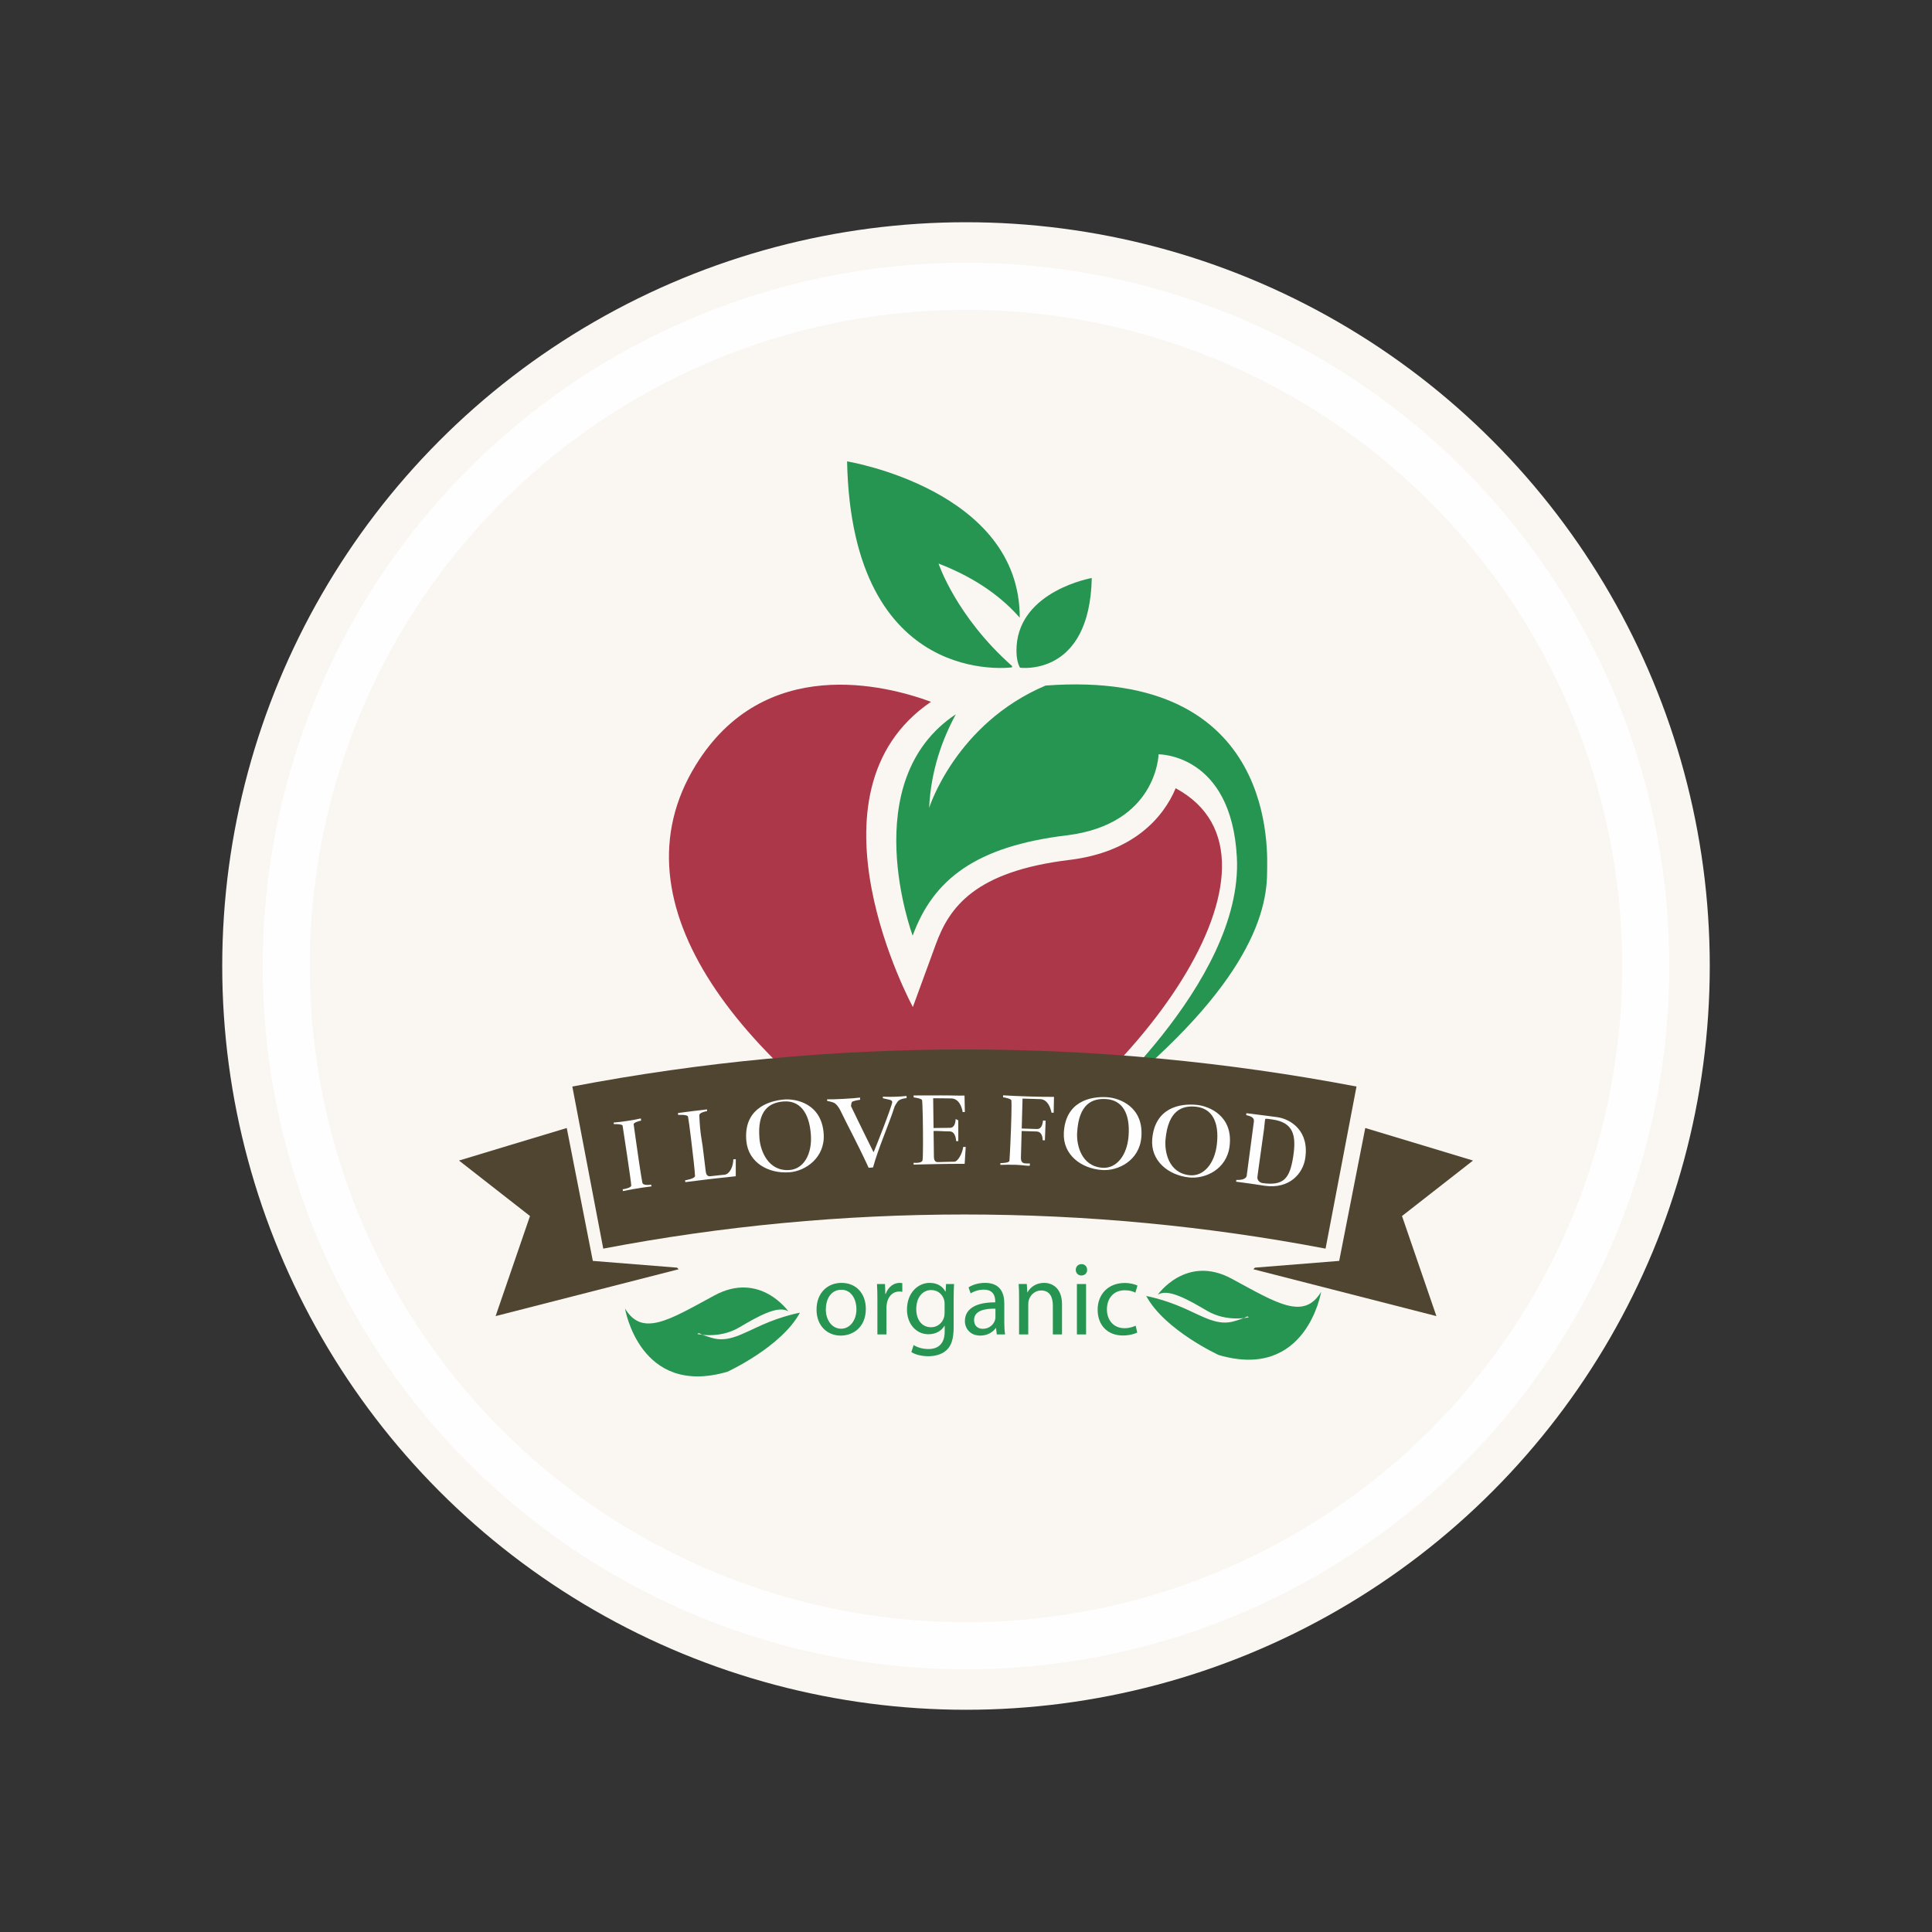 <?xml version="1.0" encoding="UTF-8"?>
<!DOCTYPE svg PUBLIC "-//W3C//DTD SVG 1.1//EN" "http://www.w3.org/Graphics/SVG/1.1/DTD/svg11.dtd">
<!-- Creator: CorelDRAW 2018 (64-Bit) -->
<svg xmlns="http://www.w3.org/2000/svg" xml:space="preserve" width="3.413in" height="3.413in" version="1.1" style="shape-rendering:geometricPrecision; text-rendering:geometricPrecision; image-rendering:optimizeQuality; fill-rule:evenodd; clip-rule:evenodd"
viewBox="0 0 3413.33 3413.33"
 xmlns:xlink="http://www.w3.org/1999/xlink">
 <rect x="0" y="0" width="3413.33" height="3413.33" fill="#333333" stroke="none"/>
 <defs>
  <style type="text/css">
   <![CDATA[
    .str0 {stroke:#FEFEFE;stroke-width:83.33;stroke-miterlimit:2.613}
    .fil0 {fill:none}
    .fil5 {fill:#FEFEFE}
    .fil1 {fill:#FAF6F1}
    .fil2 {fill:#AB3748}
    .fil4 {fill:#504531}
    .fil3 {fill:#259551}
   ]]>
  </style>
 </defs>
 <g id="Layer_x0020_1">
  <rect class="fil0" x="-0" y="-0" width="3413.33" height="3413.33"/>
  <g id="_2264323419632">
   <circle class="fil1" cx="1706.66" cy="1706.67" r="1314.04"/>
   <circle class="fil1 str0" cx="1706.66" cy="1706.67" r="1200.93"/>
   <g>
    <g>
     <path class="fil2" d="M2077.12 1392.64c-22.48,53.49 -76.59,113.15 -187.59,126.6 -167.05,20.22 -212.16,83.47 -236.1,148.83l-40.64 111.08c0,0 -205.17,-377.82 32.03,-539.24 -79.48,-29.33 -294.74,-85.06 -415.83,112.18 -150.5,245.13 75.94,529.82 446.56,754.8 332.58,-174.13 633.34,-589.28 401.58,-714.24z"/>
     <path class="fil3" d="M1847.26 1211.19c-159.04,67.43 -205.7,216.15 -205.7,216.15 2.94,-66.2 23.69,-122.11 47.13,-165.41 -178,118.15 -76.25,391.13 -76.25,391.13 36.4,-99.52 111.66,-157.76 271.85,-177.18 160.19,-19.42 162.58,-143.2 162.58,-143.2 0,0 128.65,-1.44 138.35,182.03 11.76,222.35 -274.22,463.56 -274.22,463.56 275.17,-208.52 327.61,-349.48 327.61,-436.86 0,-29.07 22.7,-361.3 -391.33,-330.2z"/>
     <path class="fil3" d="M1658.16 995.63c71.61,27.56 116.09,64.28 143.43,95.66 0.64,-226.12 -305.02,-276.17 -305.02,-276.17 8.32,403.44 291.13,363.94 291.13,363.94l0.58 -2.16c-99.37,-87.91 -130.12,-181.26 -130.12,-181.27z"/>
     <path class="fil3" d="M1796.07 1141.43c6.56,-98.21 132.79,-120.22 132.79,-120.22 -3.64,175.64 -126.77,158.43 -126.77,158.43 -0.09,-0.34 -7.82,-11.32 -6.02,-38.22z"/>
    </g>
    <polygon class="fil4" points="2537.73,2325.19 2214.37,2242.42 2217.17,2239.59 2365.99,2227.67 2412.05,1992.89 2516.84,2024.49 2602.39,2050.4 2476.97,2148.39 "/>
    <path class="fil4" d="M1011.15 1919.62c457.65,-87.32 927.72,-87.32 1385.41,0 -18.21,95.45 -36.42,190.91 -54.64,286.37 -421.57,-80.42 -854.56,-80.42 -1276.14,0 -18.22,-95.47 -36.43,-190.92 -54.63,-286.37z"/>
    <polygon class="fil4" points="875.61,2325.19 1198.99,2242.42 1196.14,2239.59 1047.36,2227.67 1001.3,1992.89 896.52,2024.49 810.94,2050.4 936.37,2148.39 "/>
    <path class="fil3" d="M2045.38 2287.55c0,0 50.11,-72.08 130.93,-28.29 79.67,43.17 127.38,73.83 157.79,23.01 0,0 -25.74,157.16 -180.91,111.7 0,0 -95.43,-43.72 -128.06,-104.28 0,0 29.76,5.23 65.85,21.17 36.07,15.92 60.27,32.04 89.79,23.32 29.53,-8.73 19.81,-9.93 25.65,-6.94 0,0 -38.39,9.4 -73.8,-11.38 -32.37,-19.04 -69.27,-40.42 -87.26,-28.31z"/>
    <path class="fil3" d="M1392.98 2317.04c0,0 -50.09,-72.07 -130.93,-28.28 -79.67,43.2 -127.4,73.87 -157.79,23.03 0,0 25.75,157.17 180.91,111.7 0,0 95.41,-43.73 128.05,-104.28 0,0 -29.75,5.22 -65.84,21.15 -36.09,15.92 -60.29,32.06 -89.8,23.33 -29.52,-8.7 -19.81,-9.92 -25.67,-6.94 0,0 38.42,9.41 73.79,-11.4 32.4,-19.02 69.3,-40.37 87.28,-28.31z"/>
    <path class="fil5" d="M1128.94 2052.49c2.22,14.91 4.39,28.81 5.96,37.09 0.89,4.69 10.3,4.12 15.45,3.37 0.26,1.25 0.4,1.86 0.66,3.11 -4.11,0.46 -9.46,1.18 -15.33,2.06 -11.73,1.74 -25.48,4.14 -35.12,6.19 -0.2,-1.25 -0.29,-1.91 -0.49,-3.16l0.85 -0.11c3.16,-0.49 14.23,-2.5 14.3,-6.64 0.1,-5.85 -14.67,-101.83 -15.24,-105.55 -0.52,-3.36 -15.45,-2.81 -15.45,-2.81 -0.18,-1.09 -0.25,-1.67 -0.43,-2.77 6.6,-0.46 15.46,-1.56 24.07,-2.87 9.42,-1.42 18.54,-3.09 24,-4.41 0.22,1.5 0.33,2.27 0.54,3.78 -5.85,1.24 -13.57,3.98 -13.19,6.54 0.33,2.22 4.97,36.34 9.41,66.2z"/>
    <path class="fil5" d="M1254.91 2078.07c17.25,-2.01 25.02,-2.63 25.02,-2.63 9.32,-1.02 15.53,-14.51 15.63,-27.11 1.76,-0.19 2.62,-0.29 4.38,-0.46 -0.04,12.07 -0.05,18.14 -0.07,30.22 -35.68,3.74 -53.49,5.81 -89.1,10.4 -0.16,-1.26 -0.24,-1.9 -0.4,-3.16 0,0 17.58,-2.87 17.53,-7.64 -0.07,-6.99 -3.78,-39.53 -7.13,-66.7 -2.24,-18.12 -4.31,-33.96 -5.22,-38.19 -0.87,-4.06 -17.38,-3.02 -17.38,-3.02 -0.17,-1.35 -0.25,-2.02 -0.42,-3.37 20.49,-2.71 30.74,-3.99 51.26,-6.41 0.14,1.18 0.2,1.8 0.33,2.98 -6.09,1.1 -13.97,3.47 -13.82,7.41 1.26,33 4.7,44.67 6,55.66 1.06,8.89 2.37,18.84 5.42,44.14 0.57,4.72 2.8,8.49 7.96,7.89z"/>
    <path class="fil5" d="M1432.62 2005.07c-2.81,-41.07 -20.69,-61.28 -48.56,-59.05 -24.39,1.95 -46.92,15.23 -42.19,66.55 1.93,21.01 15.5,57.53 53.44,54.51 24.44,-1.95 39.66,-27.89 37.31,-62.01zm22.63 -1.48c2.6,41.5 -31.82,65.26 -60.01,67.49 -37.3,2.98 -72.85,-16.68 -76.61,-54.89 -5.38,-54.83 36.01,-71.2 66.8,-73.65 21.33,-1.7 66.45,7.25 69.83,61.05z"/>
    <path class="fil5" d="M1543.33 2035.68c0.68,-0.03 33.18,-82.8 32.99,-88.56 -0.04,-1.46 -0.84,-3.06 -4.29,-4.04 -4.89,-1.12 -7.33,-1.65 -12.22,-2.76 -0.04,-1.11 -0.06,-1.67 -0.11,-2.78 6.59,0.34 14.02,0.34 21.12,0.13 7.78,-0.22 15.2,-0.75 20.77,-1.41 0.04,1.5 0.06,2.28 0.1,3.8 -3.28,0.28 -9.47,1.42 -13.24,3.73 -3,1.83 -7.68,10.58 -7.68,10.58 -11.04,34.37 -28.65,72.77 -38.35,108.2 -3.1,0.22 -4.64,0.34 -7.74,0.56 -19.75,-42.96 -39.31,-78.79 -49.04,-99.38 -4.38,-9.32 -9.39,-14.24 -12.77,-15.65 -2.94,-1.22 -9.6,-2.8 -11.48,-3.08 -0.06,-1.11 -0.1,-1.68 -0.17,-2.79 6.59,0.16 17.75,-0.23 28.76,-0.8 12.06,-0.65 23.94,-1.51 29.49,-2.29 0.07,1.51 0.11,2.29 0.19,3.8 -2.25,0.3 -13.73,2.24 -14.6,4.06 -1.52,3.15 -1.48,7.43 -1.48,7.43 14.43,30.36 39.73,81.25 39.73,81.25z"/>
    <path class="fil5" d="M1614.12 2057.54c-0.03,-1.27 -0.02,-1.9 -0.05,-3.17l5.37 0.1c3.15,-0.07 9.8,-0.74 10.48,-4.77 1.02,-6.1 0.91,-46 0.4,-75.04 -0.29,-16.29 -0.85,-29.29 -1.29,-30.98 -0.81,-3.16 -14.87,-4.89 -14.87,-4.89 -0.03,-1.35 -0.04,-2.06 -0.07,-3.42 14.19,0.08 31.18,0.04 47.36,-0.11 16.21,-0.15 31.61,0.7 42.59,0.32 0.24,11.23 0.36,18.91 0.59,29.17 -1.55,0 -2.33,0 -3.87,0 -1.63,-10.26 -7.18,-24.19 -20.72,-24.15 -12.55,0.06 -18.81,-0.46 -31.37,-0.31 0.28,21.18 0.39,31.5 0.66,52.65 11.66,-0.15 17.48,-0.33 29.14,-0.39 7.48,-0.04 9.5,-8.25 9.9,-15.41 1.86,0 2.78,2.03 4.65,2.03 0.02,13.93 0.03,16.36 0.05,36.89 -1.53,0 -2.31,0 -3.83,0 -0.63,-10.26 -4.49,-17.22 -11.34,-17.19 -11.41,0.06 -17.11,-0.92 -28.52,-0.78 0.24,18.61 0.36,27.39 0.59,46 0.06,4.77 1.72,9.11 6.9,9.04 11.71,-0.13 17.56,-0.72 29.28,-0.76 6.78,-0.41 14.36,-15.79 15.57,-26.06 1.77,0 2.66,0 4.43,0 -0.75,10.27 -1.13,18.09 -1.87,29.87 -36.06,-0.06 -54.1,0.54 -90.15,1.33z"/>
    <path class="fil5" d="M1794.68 2057.88c-9.38,-0.23 -19.19,-0.18 -27.35,0.16 0.02,-1.28 0.02,-1.9 0.05,-3.17 3.79,0.07 15.65,-0.49 16.02,-4.06 0.54,-5.04 2.76,-49.26 3.44,-79.33 0.31,-14.2 0.33,-25.22 -0.04,-27.45 -0.57,-3.36 -14.67,-5.48 -14.67,-5.48 0.02,-1.35 0.04,-2.04 0.06,-3.4 13.95,0.85 30.95,1.57 47.19,2.07 16.24,0.5 31.74,0.77 42.74,0.63 -0.21,11.22 -0.33,16.87 -0.54,28.09 -1.55,-0.07 -2.32,-0.1 -3.87,-0.16 -1.33,-7.22 -6.24,-23.39 -19.77,-23.88 -12.54,-0.44 -18.83,-0.66 -31.37,-0.99 -0.57,21.16 -0.86,31.74 -1.44,52.89 10.84,0.3 16.25,0.49 27.09,0.86 7.5,0.26 9.81,-7.82 10.49,-14.96 1.87,0.07 2.8,0.11 4.67,0.19 -0.52,13.91 -0.81,20.87 -1.34,34.78 -1.53,-0.06 -2.29,-0.08 -3.82,-0.13 -0.26,-9.36 -3.88,-15.28 -10.76,-15.5 -10.58,-0.35 -15.87,-0.53 -26.46,-0.82 -0.51,18.93 -0.77,28.39 -1.3,47.31 -0.13,4.78 1.39,9.06 6.52,9.74 1.25,0.18 2.71,0.26 4.09,0.3 2.77,0.07 5.24,-0.01 5.24,-0.01 -0.01,0.25 -0.05,1.5 -0.08,2.55l-0.03 1.22c-1.31,1.13 -15.4,-1.21 -24.77,-1.44z"/>
    <path class="fil5" d="M1993.87 2007.17c3.13,-41.05 -11.66,-63.6 -39.57,-65.42 -24.41,-1.59 -48.58,8.3 -51.31,59.77 -1.11,21.07 7.04,59.17 45.03,61.64 24.45,1.59 43.26,-21.89 45.85,-55.99zm22.6 1.81c-3.41,41.44 -40.9,59.99 -69.11,58.15 -37.35,-2.44 -69.65,-27.03 -67.87,-65.39 2.57,-55.02 45.87,-65.27 76.67,-63.25 21.36,1.39 64.71,16.75 60.3,70.49z"/>
    <path class="fil5" d="M2149.83 2022.23c4.78,-40.89 -9.09,-64.03 -36.94,-66.97 -24.35,-2.57 -48.93,6.34 -53.72,57.65 -1.96,21 4.66,59.41 42.55,63.41 24.39,2.59 44.13,-20.11 48.1,-54.09zm22.52 2.7c-5.07,41.29 -43.31,58.3 -71.45,55.32 -37.24,-3.94 -68.56,-29.82 -65.21,-68.08 4.78,-54.89 48.47,-63.33 79.2,-60.07 21.3,2.25 64.03,19.32 57.46,72.83z"/>
    <path class="fil5" d="M2284.71 2043.57c5.84,-37.53 0.6,-60.48 -36.67,-65.73 -3.82,-0.54 -11.52,-1.82 -12.46,-1.02 -0.9,0.77 -1.26,9.8 -2.3,17.39 -2.85,20.75 -7.3,52.02 -9.86,70.72 -0.95,6.86 -1.63,12.04 -1.92,14.35 -0.61,4.7 2.86,10.02 9.19,10.91 37.79,5.3 47.84,-8.87 53.82,-45.38l0.2 -1.24zm-50.43 51.37c-5.03,-0.72 -20.09,-3.33 -50.38,-7.2 0.17,-1.26 0.25,-1.89 0.41,-3.15 9.61,0.42 16.51,-1.67 18.19,-6.69 5.15,-38.81 7.72,-58.19 12.85,-97.02 0.59,-7.54 -7.48,-9.19 -13.71,-10.79 0.17,-1.35 0.26,-2.03 0.43,-3.37 21.44,2.76 42.31,5.27 54.55,7.01 23.9,3.42 57.06,24.27 49.3,73.19 -4.22,26.65 -27.88,54.18 -71.64,48z"/>
    <path class="fil3" d="M1486.8 2266.5c-24.67,0 -44.18,17.49 -44.18,47.31 0,28.16 18.59,45.83 42.7,45.83 21.54,0 44.36,-14.36 44.36,-47.31 0,-27.24 -17.3,-45.83 -42.89,-45.83l0 0zm-0.37 12.15c19.14,0 26.69,19.14 26.69,34.24 0,20.06 -11.6,34.61 -27.06,34.61 -15.83,0 -27.06,-14.72 -27.06,-34.24 0,-16.94 8.28,-34.61 27.43,-34.61l0 0z"/>
    <path class="fil3" d="M1550.12 2357.61l16.02 0 0 -47.49c0,-2.76 0.37,-5.34 0.74,-7.55 2.21,-12.15 10.31,-20.8 21.72,-20.8 2.21,0 3.87,0.19 5.52,0.55l0 -15.28c-1.47,-0.37 -2.76,-0.55 -4.6,-0.55 -10.86,0 -20.62,7.55 -24.67,19.51l-0.73 0 -0.55 -17.49 -14.18 0c0.56,8.29 0.74,17.3 0.74,27.8l0 61.3z"/>
    <path class="fil3" d="M1671.43 2268.52l-0.74 13.44 -0.37 0c-3.86,-7.36 -12.33,-15.46 -27.8,-15.46 -20.43,0 -40.13,17.12 -40.13,47.31 0,24.67 15.83,43.44 37.92,43.44 13.81,0 23.38,-6.63 28.35,-14.91l0.37 0 0 9.94c0,22.46 -12.15,31.11 -28.72,31.11 -11.04,0 -20.25,-3.31 -26.14,-7l-4.05 12.33c7.18,4.78 18.96,7.36 29.64,7.36 11.23,0 23.74,-2.58 32.39,-10.68 8.65,-7.73 12.7,-20.24 12.7,-40.68l0 -51.73c0,-10.86 0.37,-18.04 0.74,-24.48l-14.17 0zm-2.58 51.17c0,2.76 -0.37,5.89 -1.29,8.65 -3.5,10.31 -12.52,16.56 -22.46,16.56 -17.49,0 -26.32,-14.54 -26.32,-32.03 0,-20.62 11.04,-33.69 26.51,-33.69 11.78,0 19.69,7.73 22.64,17.12 0.74,2.21 0.92,4.61 0.92,7.37l0 16.01z"/>
    <path class="fil3" d="M1775.79 2357.61c-1.11,-6.07 -1.47,-13.62 -1.47,-21.35l0 -33.32c0,-17.85 -6.63,-36.44 -33.87,-36.44 -11.23,0 -21.91,3.13 -29.27,7.92l3.68 10.67c6.26,-4.05 14.91,-6.63 23.19,-6.63 18.22,0 20.25,13.26 20.25,20.62l0 1.84c-34.42,-0.19 -53.57,11.59 -53.57,33.13 0,12.89 9.2,25.59 27.24,25.59 12.7,0 22.28,-6.26 27.24,-13.26l0.56 0 1.28 11.23 14.73 0zm-17.12 -30c0,1.65 -0.37,3.5 -0.92,5.15 -2.58,7.55 -9.94,14.91 -21.54,14.91 -8.28,0 -15.28,-4.97 -15.28,-15.46 0,-17.31 20.06,-20.43 37.74,-20.07l0 15.46z"/>
    <path class="fil3" d="M1800.45 2357.61l16.2 0 0 -53.56c0,-2.76 0.37,-5.52 1.1,-7.55 2.76,-9.02 11.05,-16.57 21.72,-16.57 15.28,0 20.61,11.96 20.61,26.32l0 51.35 16.2 0 0 -53.2c0,-30.56 -19.15,-37.92 -31.48,-37.92 -14.72,0 -25.03,8.28 -29.45,16.75l-0.37 0 -0.93 -14.73 -14.35 0c0.55,7.37 0.74,14.91 0.74,24.11l0 64.98z"/>
    <path class="fil3" d="M1918.81 2357.61l0 -89.09 -16.19 0 0 89.09 16.19 0zm-8.09 -124.24c-5.89,0 -10.13,4.41 -10.13,10.12 0,5.52 4.05,9.94 9.76,9.94 6.44,0 10.49,-4.42 10.31,-9.94 0,-5.71 -3.87,-10.12 -9.94,-10.12l0 0z"/>
    <path class="fil3" d="M2006.43 2342.15c-4.61,2.02 -10.68,4.42 -19.88,4.42 -17.67,0 -30.93,-12.7 -30.93,-33.32 0,-18.59 11.05,-33.69 31.48,-33.69 8.83,0 14.91,2.02 18.78,4.23l3.68 -12.52c-4.42,-2.21 -12.89,-4.6 -22.46,-4.6 -29.08,0 -47.86,19.88 -47.86,47.31 0,27.24 17.49,45.46 44.36,45.46 11.96,0 21.35,-2.94 25.58,-5.15l-2.76 -12.15z"/>
   </g>
  </g>
 </g>
</svg>
